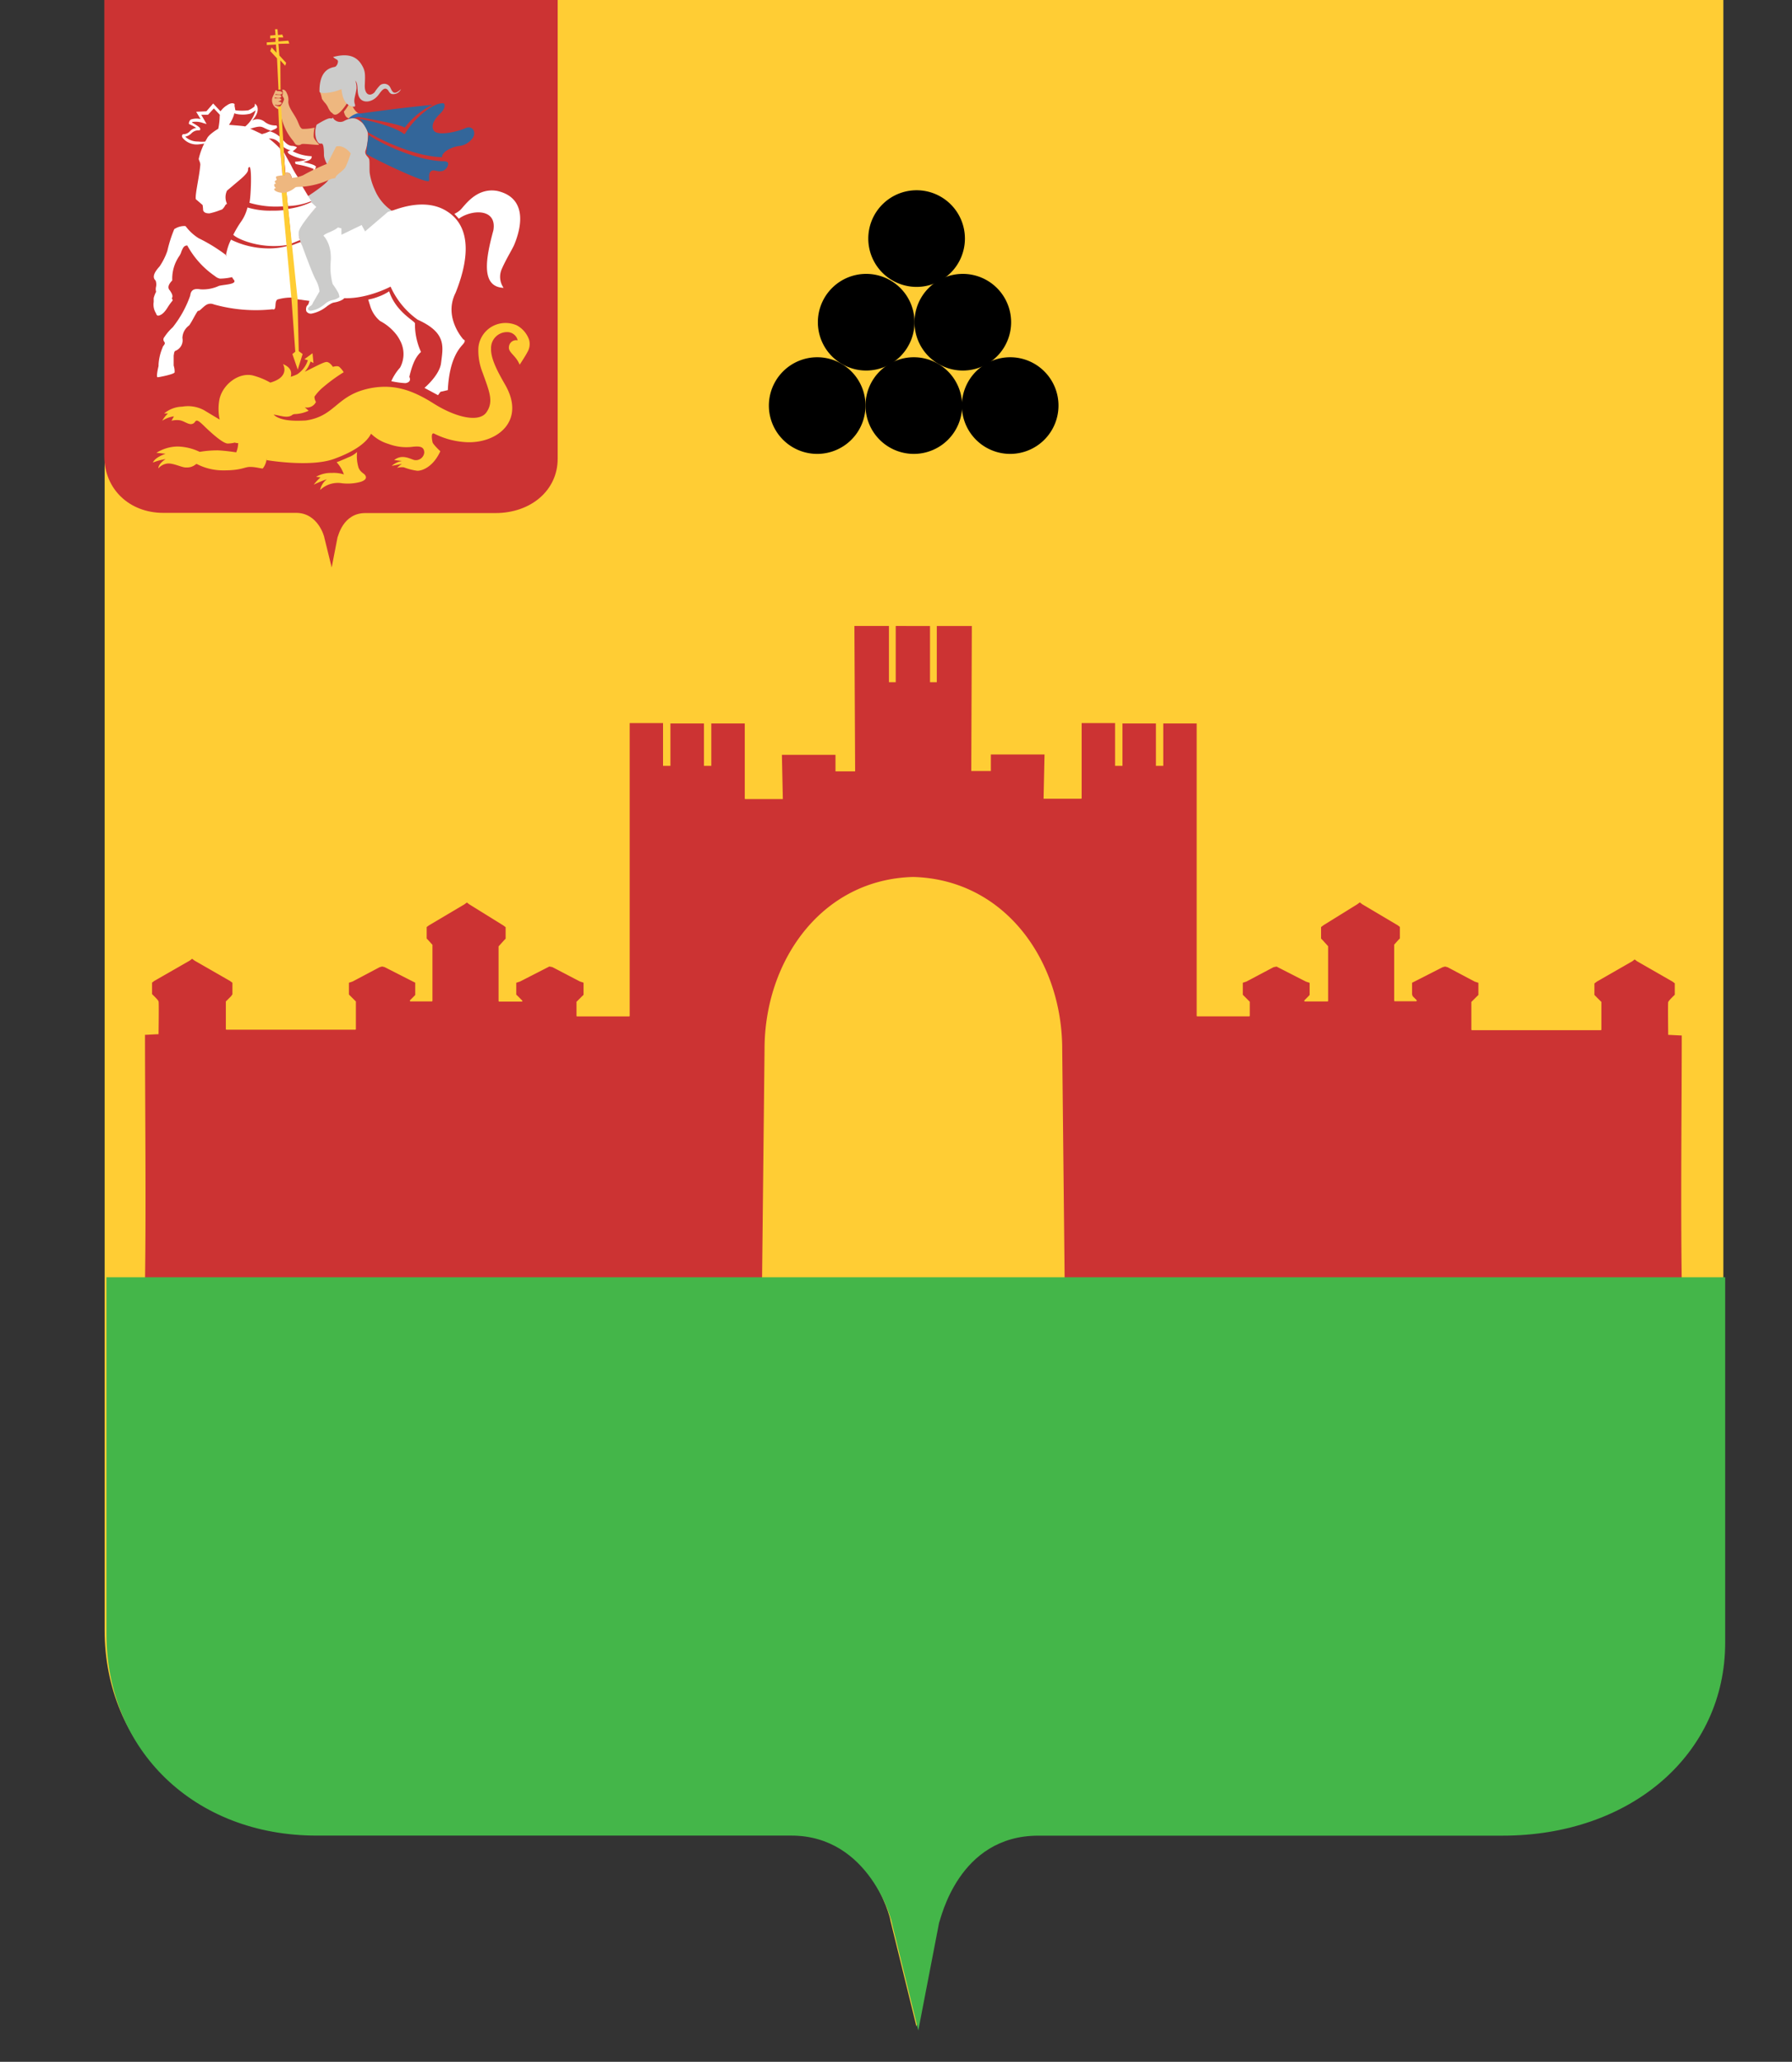 <svg viewBox="0 0 264.46 304.21" xmlns="http://www.w3.org/2000/svg" xmlns:xlink="http://www.w3.org/1999/xlink"><rect x="0" y="0" width="264.46" height="304.21" fill="#333333" stroke="none"/><linearGradient id="a" gradientUnits="userSpaceOnUse" x1="2.3" x2="241.24" y1="152.5" y2="152.5"><stop offset=".01" stop-color="#ffcd34"/><stop offset="1" stop-color="#ffcd34"/></linearGradient><linearGradient id="b" gradientUnits="userSpaceOnUse" x1="8.31" x2="235.08" y1="143.72" y2="143.72"><stop offset=".01" stop-color="#c33"/><stop offset="1" stop-color="#c33"/></linearGradient><linearGradient id="c" x1="-14.176" x2="-14.176" xlink:href="#b" y1="-23.07" y2="60.895"/><linearGradient id="d" x1="-12.545" x2="-12.545" xlink:href="#a" y1="24.619" y2="46.629"/><linearGradient id="e" x1="-12.953" x2="-12.953" xlink:href="#a" y1="43.776" y2="49.482"/><linearGradient id="f" x1="28.24" x2="29.03" xlink:href="#a" y1="26.98" y2="26.98"/><linearGradient id="g" x1="28.47" x2="30.81" xlink:href="#a" y1="39.11" y2="39.11"/><linearGradient id="h" x1="26.23" x2="29.61" xlink:href="#a" y1="11.77" y2="11.77"/><linearGradient id="i" x1="41.05" x2="41.91" xlink:href="#a" y1="19.12" y2="19.12"/><linearGradient id="j" x1="-19.067" x2="-19.067" xlink:href="#a" y1="20.95" y2="31.548"/><clipPath id="k" transform="translate(13.09 -3)"><path d="m122.43 302.58-3.85-15.66c0-.51-3.34-13.09-14.89-13.09h-70.07c-18 0-31-12.57-31-29.77v-240.48h238.89v241.77c0 16.43-13.86 28.49-32.85 28.49h-68.52c-11.81 0-14.38 12.32-14.64 12.84z"/></clipPath><path d="m122.16 302-3.85-15.66c0-.51-3.34-13.09-14.89-13.09h-70.07c-18 0-31-12.57-31-29.77v-240.48h238.89v241.77c0 16.43-13.85 28.49-32.85 28.49h-68.52c-11.81 0-14.37 12.32-14.63 12.83z" fill="url(#a)" transform="translate(13.09 -3)"/><path d="m114.75 43.41a7.13 7.13 0 1 1 -7.14 7.13 7.13 7.13 0 0 1 7.14-7.13z" fill-rule="evenodd" transform="translate(13.09 -3)"/><path d="m129 43.41a7.13 7.13 0 1 1 -7.13 7.13 7.13 7.13 0 0 1 7.13-7.13z" fill-rule="evenodd" transform="translate(13.09 -3)"/><path d="m122.18 31.07a7.13 7.13 0 1 1 -7.13 7.13 7.13 7.13 0 0 1 7.13-7.13z" fill-rule="evenodd" transform="translate(13.09 -3)"/><path d="m107.51 55.71a7.13 7.13 0 1 1 -7.13 7.13 7.14 7.14 0 0 1 7.13-7.13z" fill-rule="evenodd" transform="translate(13.09 -3)"/><path d="m121.77 55.71a7.13 7.13 0 1 1 -7.13 7.13 7.13 7.13 0 0 1 7.13-7.13z" fill-rule="evenodd" transform="translate(13.09 -3)"/><path d="m136 55.71a7.13 7.13 0 1 1 -7.14 7.13 7.14 7.14 0 0 1 7.14-7.13z" fill-rule="evenodd" transform="translate(13.09 -3)"/><path d="m121.69 95.36h2.47v8.3h1v-8.3h5.17l-.08 21.4h2.89v-2.44h7.92l-.14 6.53h5.52a.1.1 0 0 0 .1-.09v-11.07h4.93v6.31h1.09v-6.26h4.94v6.26h1.08v-6.26h4.93v3.78.06 39.29a.09.09 0 0 0 .09.09h7.66a.09.09 0 0 0 .09-.09v-2a.11.11 0 0 0 0-.07l-.76-.76-.27-.27v-1.77l.54-.18 4-2.12.45-.09.16.09 4.17 2.13.54.18v1.79l-.18.2-.6.6a.09.09 0 0 0 0 .1.1.1 0 0 0 .09.06h3.32a.09.09 0 0 0 .1-.09v-8a.09.09 0 0 0 0-.06s-.85-.95-.86-.95l-.18-.18v-1.7l.36-.27 5-3.1.36-.27.35.27 5.23 3.1.33.25v1.7a1.51 1.51 0 0 1 -.18.18l-.66.74a.07.07 0 0 0 0 .06v8.2a.1.1 0 0 0 .1.09h3.13a.1.1 0 0 0 .09-.06.12.12 0 0 0 0-.1l-.59-.59s-.09-.26-.09-.27v-1.71l.36-.18 4.16-2.12.36-.09.37.1 4 2.12.54.18v1.79l-.28.27-.76.76a.21.21 0 0 0 0 .07v4a.11.11 0 0 0 .1.1h19a.1.1 0 0 0 .09-.1v-4a.11.11 0 0 0 0-.07l-.76-.76-.27-.27v-1.7l.36-.27 5.23-3 .35-.27.36.27 5.23 3 .33.25v.35 1.34l-.28.27c-.12.13-.69.68-.69.83-.06 0 0 4.82 0 4.82.33 0 1.7.09 2 .09 0 10.06-.17 24.92 0 36.32-34.67-.18-91.07 0-91.07 0l-.36-34.3c0-13-8.42-25.05-22-25.41-13.56.36-21.94 12.44-21.93 25.41l-.37 34.2s-56.39-.14-91.06 0c.17-11.63 0-25.65 0-36.32.32 0 1.69-.09 2-.09 0 0 .07-4.82 0-4.82 0-.15-.56-.7-.69-.83l-.27-.27v-1.34-.35l.33-.25 5.23-3 .35-.27.36.27 5.23 3 .36.27v1.7l-.21.3-.76.76a.11.11 0 0 0 0 .07v4a.11.11 0 0 0 .1.1h19a.1.1 0 0 0 .09-.1v-4a.11.11 0 0 0 0-.07l-.76-.76-.27-.27v-1.73l.54-.18 4-2.12.37-.1.36.09 4.16 2.12.36.18v1.81s-.19.2-.19.2l-.59.59a.09.09 0 0 0 0 .1.1.1 0 0 0 .09.06h3.13a.1.1 0 0 0 .1-.09v-8.2a.07.07 0 0 0 0-.06l-.67-.74-.18-.18v-1.7l.34-.25 5.23-3.1.36-.27.36.27 5 3.1.36.27v1.7l-.18.18-.86.95a.14.14 0 0 0 0 .06v8a.09.09 0 0 0 .09.09h3.33a.09.09 0 0 0 .06-.16l-.59-.6-.28-.27v-1.75l.55-.18 4.16-2.13.17-.09.45.09 4.06 2.12.54.18v1.79l-.28.27-.76.76a.11.11 0 0 0 0 .07v2a.1.1 0 0 0 .1.09h7.65a.09.09 0 0 0 .1-.09v-39.35-.06-3.78h4.92v6.31h1.09v-6.26h4.95v6.26h1.08v-6.26h4.94v11.07a.09.09 0 0 0 .1.09h5.52l-.14-6.53h7.91v2.44h2.9l-.11-21.45h5.1v8.3h1v-8.3z" fill="url(#b)" fill-rule="evenodd" transform="translate(13.09 -3)"/><path d="m35.86 86.72-1.08-4.38c0-.15-.93-3.67-4.17-3.67h-19.61c-5 0-8.69-3.52-8.69-8.33v-67.34h66.9v67.7c0 4.6-3.89 8-9.2 8h-19.19c-3.31 0-4 3.45-4.1 3.59z" fill="url(#c)" transform="translate(13.09 -3)"/><path d="m33.42 28-.29.14.07-.21a10.72 10.72 0 0 0 -1.94-.58c-.72-.14-.79-.14-.79-.36v-.14h.14a6.67 6.67 0 0 0 1.51-.29c-1.08-.14-2.66-.72-2.73-1.08v-.14l.15-.07a.48.48 0 0 1 .28-.08 2.88 2.88 0 0 1 -1.58-1c-.65-.72-1.29-.94-2.66-.58l-.21-.36-.08-.14c-.07-.22-.07-.22.65-.43.29-.07.65-.29 1-.36a9.89 9.89 0 0 1 -1.15-.5c-.51-.22-.79-.22-2.73.43l-.42-.25a4.71 4.71 0 0 0 2-2.73 4.83 4.83 0 0 1 -.79.5 4.55 4.55 0 0 1 -2.23 0c-.29-.14-.36-.65-.36-1a3.84 3.84 0 0 0 -1.57 1.23l-.14.14-1.08-1.14-.86.93h-1l.79 1.37-.5-.14a3.09 3.09 0 0 0 -1.59-.16l-.08.08c1.3.71 1.23.86 1.23 1s-.08.15-.29.15a1.46 1.46 0 0 0 -1 .43 1.66 1.66 0 0 1 -.93.5 2.65 2.65 0 0 0 1.87.72 5.44 5.44 0 0 0 1.22 0l.22-.07.14.28.07-.14c-.07.07-.21.22-1.65.36a2.7 2.7 0 0 1 -2.23-.94c-.14-.21-.14-.36-.07-.43l.07-.14h.12a1.3 1.3 0 0 0 .93-.43 1.64 1.64 0 0 1 .94-.5 5.68 5.68 0 0 0 -.94-.51l-.14-.07v-.14a.75.75 0 0 1 .28-.51 2.5 2.5 0 0 1 1.44-.07l-.65-1.08 1.51-.07 1-1.15 1.08 1.15c.36-.43 1.29-1.37 1.94-1.15l.14.07v.14a1.79 1.79 0 0 0 .14.8 8.35 8.35 0 0 0 1.87 0 3.58 3.58 0 0 0 .94-.58l.07-.43.29.36c0 .07.5.86-.72 2.16a1.66 1.66 0 0 1 1.88.21 2.52 2.52 0 0 0 1.58.51h.14l.08.21c0 .15 0 .22-1.08.65a3.74 3.74 0 0 1 1.87 1.22c.5.51.86.94 1.51.94a1.6 1.6 0 0 1 .64.21 2.77 2.77 0 0 1 -.64.58 6.75 6.75 0 0 0 2.66.72h.14v.14a.39.39 0 0 1 -.07.22c-.15.21-.51.36-1.15.5 1.15.29 1.72.43 1.87.72.07.07-.08.07-.08.14z" fill="#fff" transform="translate(13.09 -3)"/><path d="m46.29 30.04-.28-.29 2.44-2.44.28.28z" fill="#721522"/><path d="m39.31 20c-.43-.29-.79-1.22-.86-1.29l.36-.14c.07.28-.36 1.22 1 1.22z" fill="#818181" transform="translate(13.09 -3)"/><path d="m65 53.16a3.84 3.84 0 0 0 -1.83-2.16 4.09 4.09 0 0 0 -2.66-.22 4 4 0 0 0 -3 3.52 8.85 8.85 0 0 0 .63 3.7c1 2.8 1.65 4.24.57 5.82s-4.53.79-7.83-1.3-5.9-2.8-9-2.3c-5.39.94-5.32 4.17-9.85 4.82-1.44.07-3.67.14-4.74-.86.86.07 2.08.64 2.8 0l.22-.08a5.24 5.24 0 0 0 2.15-.5l-.57-.5a1.48 1.48 0 0 0 1.65-.79 1.52 1.52 0 0 1 -.22-.79 7.5 7.5 0 0 1 1-1.15 24.65 24.65 0 0 1 3.31-2.45 3.33 3.33 0 0 0 -.65-.79c-.29-.22-.94 0-.94 0s-.5-.79-1-.72-1.8.79-3.16 1.44a4.13 4.13 0 0 0 .86-1.51l.43.22-.14-1.44-1.2.88.51.15a3.83 3.83 0 0 1 -1.58 2.08 6.78 6.78 0 0 1 -.94.36c.15-.65.08-1.36-1.15-1.87 0 0 1.15 1.87-1.87 2.73a10.51 10.51 0 0 0 -2.65-1.07c-2.16-.44-4.53 1.5-4.89 3.73a7.53 7.53 0 0 0 .07 2.8l-2.33-1.4a5 5 0 0 0 -3.2-.51 4.28 4.28 0 0 0 -2.66 1h.57a4.2 4.2 0 0 0 -.86 1.08 4.21 4.21 0 0 1 1.73-.65l-.36.65a3.09 3.09 0 0 1 1.15-.08c.64.07 1.29.64 1.79.57s.51-.43.72-.5.57.21 1.08.71 2.66 2.59 3.52 2.66a4.5 4.5 0 0 0 1.08-.14 1.06 1.06 0 0 0 .5.07 3.81 3.81 0 0 1 -.29 1.37s-1.36-.22-2.65-.29a15.51 15.51 0 0 0 -2.74.22 7.89 7.89 0 0 0 -3.3-.79 6.06 6.06 0 0 0 -3.09.93l1.36.14s-1.58.51-1.87 1.3a8 8 0 0 1 1.87-.51s-1.07.65-1.07 1.37a2.06 2.06 0 0 1 1.36-.72c.86-.07 2.09.58 2.66.58 1.15.07 1.51-.58 1.65-.51a8.41 8.41 0 0 0 4 .94c2.65 0 3-.51 3.88-.51s1.72.29 1.87.22a2.81 2.81 0 0 0 .57-1.51v.29s6.33 1.08 9.85-.15c4.88-1.74 5.42-3.64 5.56-3.74a6.23 6.23 0 0 0 2.59 1.51 7.46 7.46 0 0 0 3.38.43c1.15-.15 1.87-.08 1.87.86a1.25 1.25 0 0 1 -1.44 1.08c-.65-.15-1.8-.94-3 0l1.15.14a3 3 0 0 0 -1.51.72s1.08-.22 1.51-.29a3.55 3.55 0 0 0 -.72.58 2.74 2.74 0 0 1 1-.08 8.54 8.54 0 0 0 2 .51c.79 0 2.37-.65 3.38-2.88 0 0-1.15-1.08-1.15-1.36 0 0-.36-1.58.29-1.22a11.81 11.81 0 0 0 4.97 1.25c4.39.07 8.41-3.17 5.54-8.34-.72-1.29-2.23-3.74-2.16-5.46a2.35 2.35 0 0 1 2.35-2.45 1.58 1.58 0 0 1 1.58 1.22 1.06 1.06 0 0 0 -1.29.93c-.14.87 1 1.23 1.58 2.66 0 0 .86-1.29 1.15-1.87a2.31 2.31 0 0 0 .25-1.78z" fill="url(#d)" transform="translate(13.09 -3)"/><path d="m38.66 17.8s.29 1.73 1.51 2.09c.36.07-1.51.43-1.51.43-.43.22-.29.14-.43.07-.43-.14-.57-.93-.57-.93a5.58 5.58 0 0 0 1-1.66z" fill="#eeb77f" transform="translate(13.09 -3)"/><path d="m30 29.38c.43-.08.86-.15.93-.15a13.27 13.27 0 0 1 -1.08-1.87l-1.08-1.94.23 3.09c.39-.07.82-.14 1 .87z" fill="#fff" transform="translate(13.09 -3)"/><path d="m40.82 73.14c-.15-.29-.72-.43-1-1.15a5.79 5.79 0 0 1 -.21-2.3 3.86 3.86 0 0 1 -1.3.79c-.93.43-1.72.72-1.72.72a5.14 5.14 0 0 1 1.07 1.8 4.87 4.87 0 0 0 -1.8-.22 4.33 4.33 0 0 0 -2.3.57l.65.08a8.23 8.23 0 0 0 -1 1.08 16.42 16.42 0 0 1 1.94-.8 2.71 2.71 0 0 0 -1 1.59 3.79 3.79 0 0 1 3.23-1 7.16 7.16 0 0 0 2.8-.22c.82-.29.82-.65.64-.94z" fill="url(#e)" transform="translate(13.09 -3)"/><path d="m44.2 33.69a7 7 0 0 1 -2-2.73 9 9 0 0 1 -.72-2.38c-.07-.43 0-1.51-.07-2s-.86-.72-.5-1.51a7.53 7.53 0 0 0 .29-2.37 2.78 2.78 0 0 0 -1.2-1.87c-.51-.36-1.09-.65-2.39.06a1.25 1.25 0 0 1 -1.61-.59s.07.23-.36.16-2 .94-2 .94a3.38 3.38 0 0 0 -.07 2.08c.36.94.64.65.86.72s.29.79.29 1.65.93 2.16 1.14 2.52-.14.36-.43 1.08-3.17 2.55-3.17 2.55l1.18 1.67-.59.66-2.15 2.59 1.79 5.68.58 4.31-.74 1.29s-.7 1.29.81.86a9.19 9.19 0 0 0 2.95-1.51l1.51-.5-1.8-3.88.36-3.81.43-2.08a8.33 8.33 0 0 0 .86.79c.43.36 3.74-.58 3.74-.51s3.52-3.45 3.52-3.45-.08-.11-.51-.42z" fill="#cccccb" transform="translate(13.09 -3)"/><path d="m32.84 32.68-1.51-2.52c-.86.15-.36.22-.79.22a4.85 4.85 0 0 1 -.65.58 2.11 2.11 0 0 1 -.71.21s.07.86.21 2.23a9.91 9.91 0 0 0 3.45-.72z" fill="#fff" transform="translate(13.09 -3)"/><path d="m32.84 32.82a11.43 11.43 0 0 1 -1.8.67 12 12 0 0 1 -1.62.33c.1.91.2 1.83.29 2.78.07.79.13 1.57.19 2.33.43-.14.86-.36 1.29-.5a2.41 2.41 0 0 1 -.19-1.22c.15-.94 2.59-3.67 2.59-3.67z" fill="#fff" transform="translate(13.09 -3)"/><path d="m33.49 44.25c-.43-.79-1.37-3.31-1.87-4.67a7 7 0 0 0 -.36-.86c-.43.14-.94.36-1.37.5a1.54 1.54 0 0 0 .08.5c.14 1.94.64 7.41.64 7.41l2.59.36.86-1.49a4.52 4.52 0 0 0 -.57-1.75z" fill="#fff" transform="translate(13.09 -3)"/><path d="m37 46.84a2.66 2.66 0 0 1 -1 .43 2.5 2.5 0 0 0 -1.22.65 6.09 6.09 0 0 1 -.86.57 3.65 3.65 0 0 1 -1.15.36.56.56 0 0 1 -.36-.14c-.07-.08-.07-.22.07-.36l.08-.08c.21-.21.36-.07.64-.86l-.57-.21c-.22.71-.15.57-.29.79l-.14.14a1 1 0 0 0 -.08.79.76.76 0 0 0 .65.36h.07a5 5 0 0 0 2.3-1.08 2.32 2.32 0 0 1 1.08-.57c.51-.07 1.44-.36 1.58-.79" fill="#fff" transform="translate(13.09 -3)"/><path d="m34.14 16.58a6.1 6.1 0 0 1 .28 1c.08.14.36.5.36.5a2.75 2.75 0 0 1 .58.86c.14.29.36.65.57.72.36.51 1 .43 2.3-1.58a14.91 14.91 0 0 1 -.5-2.23c.07-.21-3.59.58-3.59.58v.14" fill="#eeb77f" transform="translate(13.09 -3)"/><path d="m36.29 12.92a1 1 0 0 0 .43-.51c.22-.71-.14-.5-.65-1 1.87-.51 3.31-.29 4.17 1.08.58.93.58 1.36.51 3-.08 1.36.64 1.86 1.43 1.14a6.5 6.5 0 0 1 .82-1.05 1 1 0 0 1 1.44.21c.36.65.5 1.44 1.65.36a1.24 1.24 0 0 1 -1.36.72c-.29-.07-.43-.36-.51-.5-.64-.86-1.22.43-1.65.86-.86.93-2.3 1.08-2.73-.07-.29-.79 0-1.94-.57-2.3" fill="#cccccb" transform="translate(13.09 -3)"/><path d="m34.21 16.51a5.19 5.19 0 0 0 3.23-.65c.14 1.37.5 2.59 1.65 2.66a5.53 5.53 0 0 1 -.28-2.73c-.08-1.58-.58-2.73-2.23-2.8-1.73.22-2.37 1.58-2.37 3.52z" fill="#cccccb" transform="translate(13.09 -3)"/><path d="m39.09 18.74c-1.29-.14-1.65-1.37-1.79-2.59a7.54 7.54 0 0 1 -2.45.58 1.76 1.76 0 0 1 -.64-.08c-.08 0-.15-.07-.15-.21 0-2.23.79-3.45 2.52-3.6a3.08 3.08 0 0 1 2.94 3.24c-.14 1.08-.5 1.65-.21 2.37v.21a.25.25 0 0 1 -.22.08z" fill="#cccccb" transform="translate(13.09 -3)"/><path d="m41.26 21.49.58.36.28 3.88-.43.29z" fill="#ea292f"/><g transform="translate(13.09 -3)"><path d="m28.24 24.91.53.33.23 3.54-.39.27z" fill="url(#f)"/><path d="m62.81 39.08c1.37-3.31 1.51-7-2.52-7.91-3.23-.57-4.95 2.45-5.53 2.88a3.38 3.38 0 0 1 -.79.5l.65.72c1.87-1.37 5.67-1.58 5.1 1.72-1.08 4-1.94 8.34 1.51 8.48a2.82 2.82 0 0 1 -.29-2.73c.65-1.51 1.65-3.09 1.87-3.66z" fill="#fff"/><path d="m48.15 50.72c0-.36-2.8-1.65-3.81-4.74a7.13 7.13 0 0 1 -1.58.79 8 8 0 0 1 -1.51.43l.29.93a4.61 4.61 0 0 0 1.46 2.23 7.35 7.35 0 0 1 2.52 2.16 5.7 5.7 0 0 1 .43.72 4.19 4.19 0 0 1 0 4 7.48 7.48 0 0 0 -1.29 2 12.18 12.18 0 0 0 2.08.29c.5-.07.86-.36.58-.93.5-2.16 1.07-3.09 1.72-3.67a9.81 9.81 0 0 1 -.89-4.21z" fill="#fff"/><path d="m23.43 33.61a6.08 6.08 0 0 1 -.94 2.09 15.45 15.45 0 0 0 -1.15 1.94c.58.65 4.1 2.15 7.91 1.51l-.43-5.15a14.17 14.17 0 0 1 -1.8.08 11.55 11.55 0 0 1 -3.59-.47z" fill="#fff"/><path d="m26.59 39.65a12.59 12.59 0 0 1 -5.59-1.29 7.73 7.73 0 0 0 -.64 1.79 2 2 0 0 0 -.08.72l-.07-.28a24.49 24.49 0 0 0 -4-2.45 7.08 7.08 0 0 1 -1.87-1.72c-.08-.07-.08-.07-.15-.07a2.65 2.65 0 0 0 -1.51.43.07.07 0 0 0 -.07.07 19.28 19.28 0 0 0 -1 3.16 9.63 9.63 0 0 1 -1.15 2.3c-.58.65-1.23 1.51-.58 2.09a1.79 1.79 0 0 1 .07.86 1.51 1.51 0 0 0 0 .79 4.26 4.26 0 0 0 -.36.93v.58a2.43 2.43 0 0 0 .29 1.58c.07.07.07.21.14.29s.08.14.22.14h.07c.65-.14 1.08-.79 1.44-1.37a9 9 0 0 1 .58-.79.21.21 0 0 0 0-.28l-.08-.08c.29-.43-.07-.86-.28-1.22l-.08-.07c-.07-.15-.36-.51.36-1.3.08-.07.08-.07.08-.14a5.88 5.88 0 0 1 1.07-3.59 2.32 2.32 0 0 0 .29-.65c.22-.5.36-.86.86-.86a13.07 13.07 0 0 0 4.1 4.53 1.55 1.55 0 0 0 .72.36 8.33 8.33 0 0 0 1.79-.22 1.81 1.81 0 0 0 .29.43c.43.65-1.43.65-2.23.86a5.63 5.63 0 0 1 -2.73.51c-1.22-.22-1.43.36-1.51.93a16 16 0 0 1 -2.58 4.67 7.52 7.52 0 0 0 -1.23 1.44.53.53 0 0 0 0 .72c.22.36-.21.5-.28.86a7.48 7.48 0 0 0 -.58 2.45v.24c-.14.58-.36 1.66-.14 1.66s2.44-.44 2.51-.72a2.81 2.81 0 0 0 -.14-1v-1.48c.07-.36.07-.64.29-.71a1.67 1.67 0 0 0 1-1.87 2.35 2.35 0 0 1 1-1.87c.5-.72.79-1.44 1.29-2.16.22.14.65-.5 1.22-.86a1.24 1.24 0 0 1 1.15-.07 22.92 22.92 0 0 0 8.63.71c.71.22.21-1 .71-1.43a7.29 7.29 0 0 1 2.38-.29l-.65-7.69a9.92 9.92 0 0 1 -2.97.43z" fill="#fff"/><path d="m15.81 32.39 1 .86a6.94 6.94 0 0 1 .08.79c.14.37.5.44.93.44a9.17 9.17 0 0 0 1.58-.48c.08 0 .15-.07.22-.07s.36-.29.5-.58a.61.61 0 0 1 .29-.28 2.27 2.27 0 0 1 0-1.94l1.87-1.58c1.8-1.51 1-1.51 1.36-1.87.51-.58.29 4.53.08 5.24a13.72 13.72 0 0 0 5.1.51l-.22-2.3c-.36 0-.21.07-.43 0 0 .14-.43-1.94-.14-2l.57-.21-.36-4a14.63 14.63 0 0 0 -2.24-1.92c-.58-.28-2.52-1.22-3-1.36-.29-.07-2.3-.22-2.3-.22s1.29-1.79.72-2.94c-.08-.22-2 0-2.09 1.72a9.64 9.64 0 0 1 -.21 1.8s-1.37.79-1.66 1.43a10.27 10.27 0 0 0 -1.22 3c0 .22.29.57.22 1-.15 1.73-.79 4.32-.65 4.96z" fill="#fff"/><path d="m53 34.26c-3.09-2.08-7-.57-7.9-.29a.65.65 0 0 1 -.29.08l-.65.21-3.37 2.88-.51-.94-2.98 1.44v-.94l-.51-.14c-.79.65-1.79.79-2.15 1.22 0 0 1.29 1.15 1.07 3.88a9.42 9.42 0 0 0 .29 3.24 12.78 12.78 0 0 1 .72 1.1 1.9 1.9 0 0 1 .29.94c3.66.43 7.54-1.65 7.54-1.65a12 12 0 0 0 4 4.88c4.31 1.94 3.74 4 3.45 6.4-.22 1.79-2.45 3.66-2.45 3.66l2 1.08.36-.5 1.09-.25c.21-4.53 1.65-6.11 2.22-6.75s.08-.72.08-.72-3-3.24-1.15-6.9c2.33-5.82 1.9-9.92-1.15-11.93z" fill="#fff"/><path d="m52.53 26.79c-3.81 0-9.05-2.37-11.21-3.88-.21 1.15-.36 2.8-.36 2.8.94.65 9.13 4.6 9.27 3.95.08-.36-.21-1.29.51-1.51.36-.07.79.22 1.43.08s1.08-1 .79-1.3a1.1 1.1 0 0 0 -.43-.14z" fill="#33669a"/><path d="m46.64 21.83a11.55 11.55 0 0 1 4.1-3.38c-1.3.15-3.38.36-5.75.65l-5.54.72-.07.14a.83.83 0 0 1 .14.22.27.27 0 0 1 .22.07c4.38.75 6.32 1.22 6.9 1.58z" fill="#33669a"/><path d="m55.62 21.9c-1.08.5-4.24 1.29-4.74.29s.65-2.09 1.08-2.52c.79-.86.57-1.29.43-1.43h-.22c-1.51 0-4.24 2.37-5.46 4.45 0 .07-.07.07-.14.07-.08 0-.08 0-.15-.07s-1.58-1.22-6.42-2.16a9.94 9.94 0 0 1 1.23 2c1.94 1.15 7 3.59 10.92 3.66 0-.28.07-.43.43-.79a4.34 4.34 0 0 1 2.09-.86 2.7 2.7 0 0 0 1.79-.93c.89-.85.31-2.21-.84-1.71z" fill="#33669a"/><path d="m39.24 20.39c-.15 0-.91.12-.91.12a3 3 0 0 1 1.27-.77c.57-.07 1.07.44.57.44a6.12 6.12 0 0 0 -.93.21z" fill="#3267b1"/><path d="m28.47 31.28.71-.11 1.63 15.83-.89.07z" fill="url(#g)"/><path d="m37.94 27.58c-.21.5-1.36 1.22-1.43 1.44l-.15.28a2.39 2.39 0 0 0 -.71.15 12 12 0 0 1 -3.81 1.07c-.72.08-1.15 0-1.37.15a3.2 3.2 0 0 1 -1.37.72c-.86.21-1.72-.22-1.72-.43s.14-.15.22-.22-.22-.07-.22-.43.22-.07.22-.22-.36-.29.07-.5c.22-.07-.22-.43.07-.58a4.16 4.16 0 0 1 1.15-.14s.22-.36.07-.36.43-.29.79.22 0 .57.36.5a4.91 4.91 0 0 0 1.51-.36 31.13 31.13 0 0 1 3.6-1.72l1.29-2.52s1-.43 2.16 1a16.63 16.63 0 0 1 -.73 1.95z" fill="#eeb77f"/><path d="m33.34 21.83a5.21 5.21 0 0 0 -.14 1.36c.07.44.72 1 .79 1.15s-2.3-.21-2.59-.07a.76.76 0 0 1 -.79.07c-.14-.07-.28-.36-.5-.64a7.86 7.86 0 0 1 -1.72-3.7l-.08-1.37a2.54 2.54 0 0 0 .51-.93c.07-.22-.29-.5-.22-.65.14-.64-.07-.79-.07-.79s.43-.21.72.51a2.13 2.13 0 0 1 .21 1.23c0 .79.72 1.65 1.15 2.44s.51 1.44.94 1.58a7.57 7.57 0 0 0 1.79-.19z" fill="#eeb77f"/><path d="m27.67 16.29.14.15h.19c.36 0 .57.14.57.29a.32.32 0 0 1 -.29.21 2.45 2.45 0 0 1 -.71-.07v.13h.64c.15.08.22.15.22.22s-.07.14-.22.22a1.17 1.17 0 0 1 -.71-.08l-.08.15h.79c.15.07.22.14.22.21s-.43.28-.54.28h-.29.29c.36 0 .57.07.57.22s-.29.29-.57.29a.39.39 0 0 1 -.29-.08l-.14.08c.07 0 .5.21.64.21v.43a1.41 1.41 0 0 1 -1-1.72c.14-.36.29-.65.43-1 0-.07.06-.07.14-.15z" fill="#eeb77f"/><path d="m28.31 16.22h-.31v-.22l-.21-4.39-1-1.08.21-.53.72.79-.08-1.22-1.36.07v-.39h.07l1.22-.07v-.58l-.79.08v-.43l.79-.08-.07-.86h.36l.07.86.65-.07.14.43h-.72v.58l1.46-.11.15.43-1.61.04.14 1.72 1 1.08-.14.43-.72-.79z" fill="url(#h)"/></g><path d="m41.05 15.74.28 6.32.58.51-.43-6.9z" fill="url(#i)"/><path d="m30.49 54.89-.57-7.84.89-.07.19 7.83.57.43-.72 2.29-.79-2.29z" fill="url(#j)" transform="translate(13.09 -3)"/><g clip-path="url(#k)"><path d="m0 188.45h264.46v115.76h-264.46z" fill="#44b649"/></g></svg>